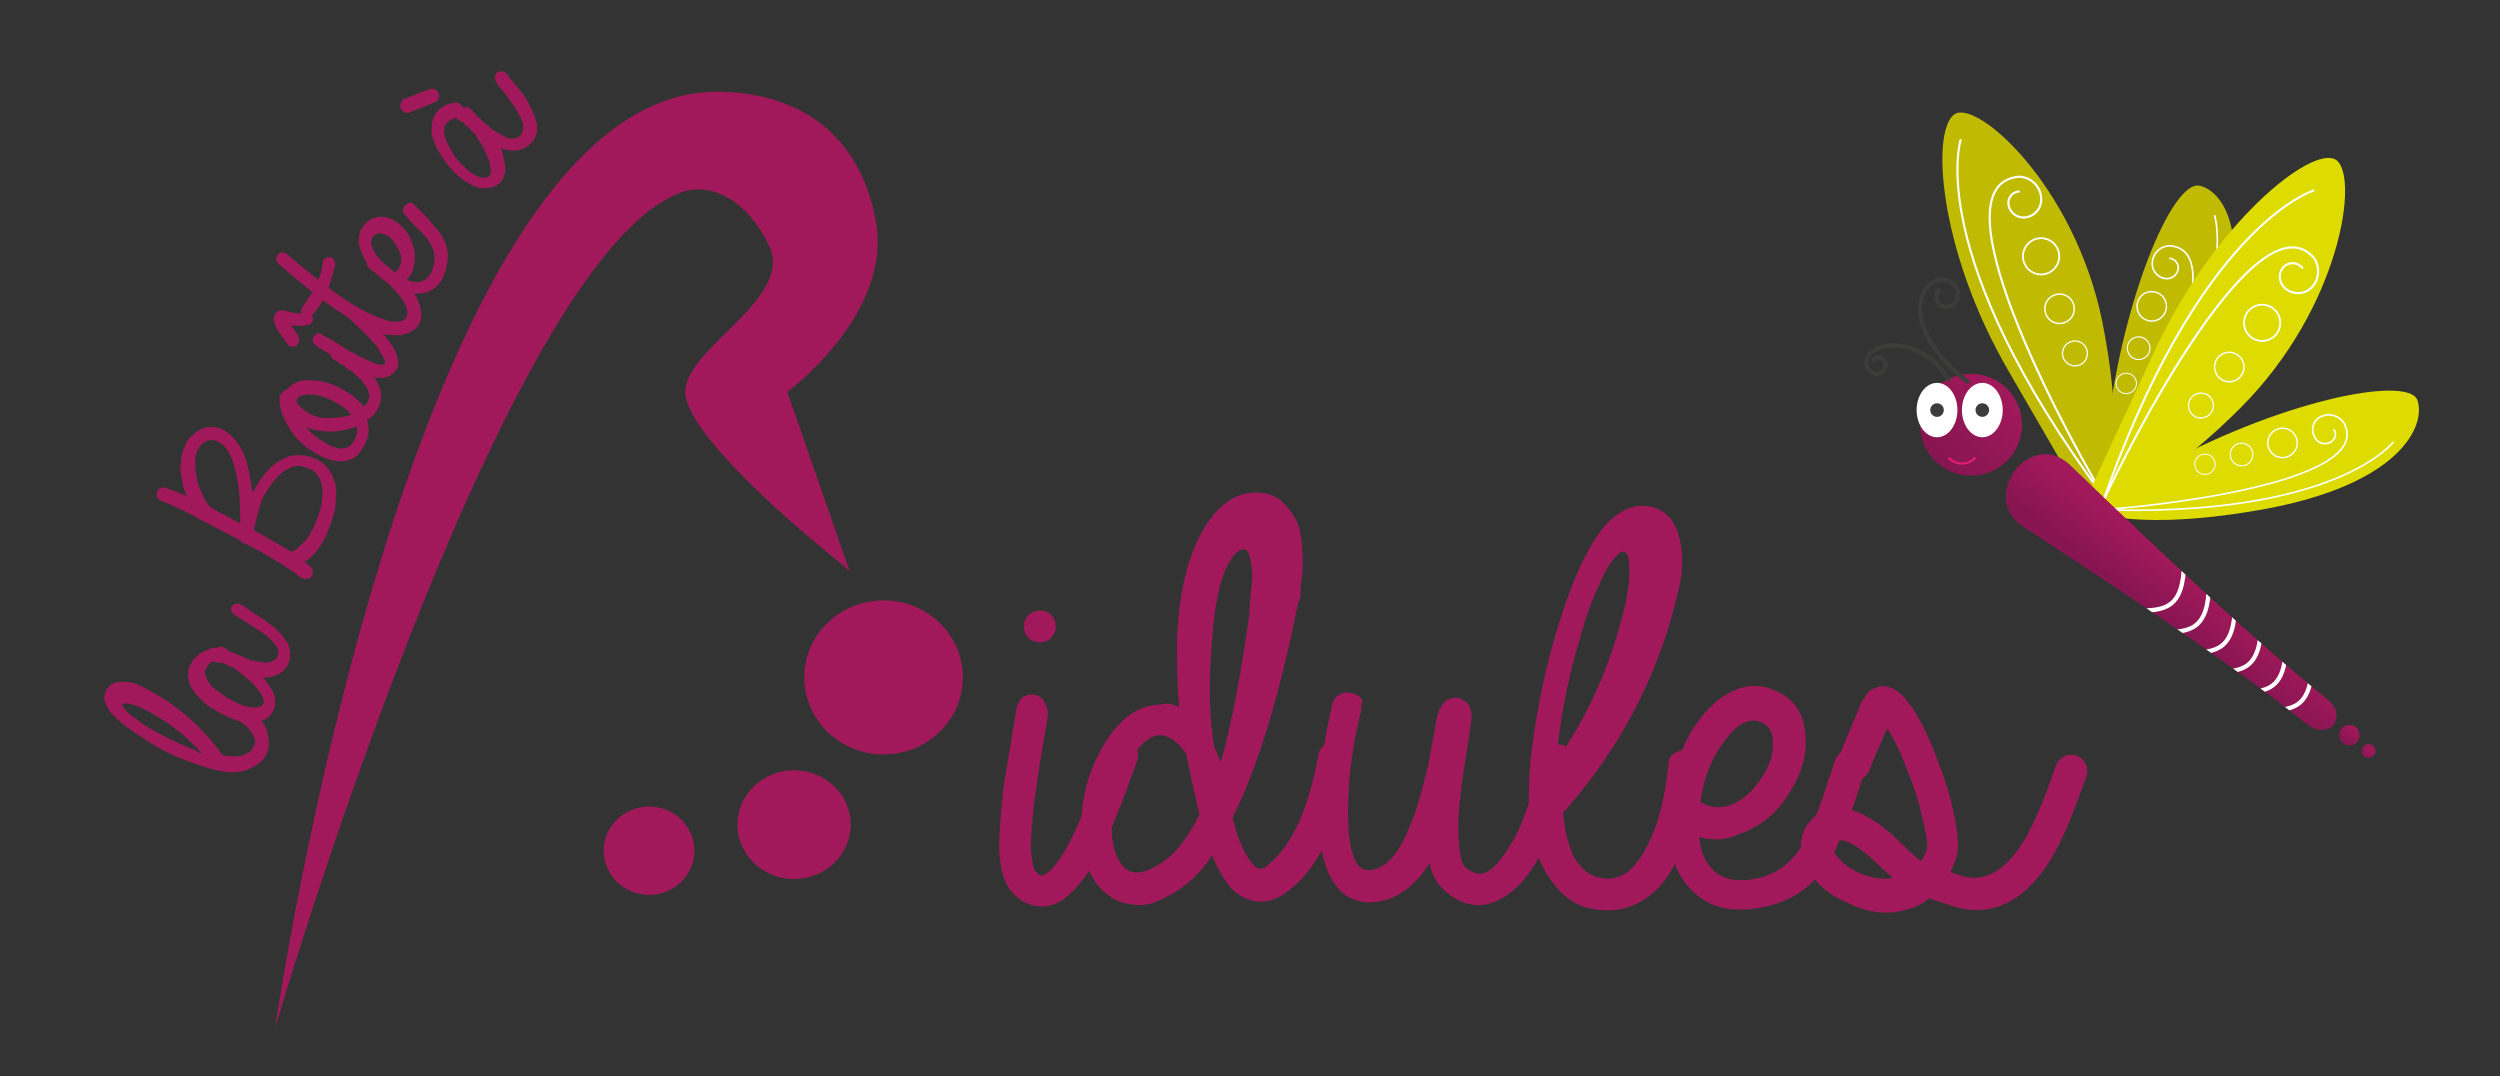 <?xml version="1.0" encoding="UTF-8"?>
<!-- Generator: Adobe Illustrator 21.0.2, SVG Export Plug-In . SVG Version: 6.00 Build 0)  -->
<svg version="1.1" id="Layer_1" xmlns="http://www.w3.org/2000/svg" xmlns:xlink="http://www.w3.org/1999/xlink" x="0px" y="0px" viewBox="0 0 220.7 95" style="enable-background:new 0 0 220.7 95;" xml:space="preserve">
<rect x="0" y="0" width="220.7" height="95" fill="#333333" stroke="none"/>
<style type="text/css">
	.st0{fill:#A2195B;}
	.st1{fill:#C0BB02;}
	.st2{fill:none;stroke:#FFFFFF;stroke-width:0.189;stroke-miterlimit:10;}
	.st3{fill:none;stroke:#FFFFFF;stroke-width:0.16;stroke-miterlimit:10;}
	.st4{fill:none;stroke:#FFFFFF;stroke-width:0.128;stroke-miterlimit:10;}
	.st5{fill:none;stroke:#FFFFFF;stroke-width:0.11;stroke-miterlimit:10;}
	.st6{fill:none;stroke:#FFFFFF;stroke-width:0.147;stroke-miterlimit:10;}
	.st7{fill:none;stroke:#FFFFFF;stroke-width:0.125;stroke-miterlimit:10;}
	.st8{fill:none;stroke:#FFFFFF;stroke-width:9.994037e-02;stroke-miterlimit:10;}
	.st9{fill:none;stroke:#FFFFFF;stroke-width:8.613259e-02;stroke-miterlimit:10;}
	.st10{fill:#DDDB00;}
	.st11{fill:url(#Corps_3_);}
	.st12{fill:url(#Tête_2_);}
	.st13{fill:none;stroke:#3C3C3B;stroke-width:0.378;stroke-linecap:round;stroke-linejoin:round;stroke-miterlimit:10;}
	.st14{fill:url(#SVGID_1_);}
	.st15{fill:url(#SVGID_2_);}
	.st16{fill:#FFFFFF;}
	.st17{fill:#3C3C3B;}
	.st18{fill:none;stroke:#E61B72;stroke-width:0.189;stroke-miterlimit:10;}
	
		.st19{clip-path:url(#Corps_4_);fill:none;stroke:#FFFFFF;stroke-width:0.378;stroke-linecap:round;stroke-linejoin:round;stroke-miterlimit:10;}
</style>
<g>
	<g>
		<path class="st0" d="M24.3,90.7c0,0,11.9-82.5,38.9-82.6c7.5,0,12.7,3.9,14.1,11.3c1.6,8.3-7.8,15.2-7.8,15.2l5.5,15.8l-3-2.5    c0,0-11.5-9.4-11.5-13.3c0-3.9,9.6-8.2,7.4-12.9c-1.9-4-5.1-5.7-7.8-4.7C44.2,22.8,24.3,90.7,24.3,90.7z"/>
		<g>
			<ellipse class="st0" cx="78" cy="59.8" rx="7" ry="6.8"/>
			<ellipse class="st0" cx="70.1" cy="72.8" rx="5" ry="4.8"/>
			<ellipse class="st0" cx="57.3" cy="75.1" rx="4" ry="3.9"/>
		</g>
	</g>
	<g>
		<path class="st0" d="M92.5,63c0,0.3-0.2,1.4-0.5,3.2c-0.3,1.7-0.5,3.3-0.7,4.6c-0.2,1.7-0.3,3.1-0.3,4.1c0.1,1.1,0.2,1.8,0.4,2    c0.2,0.2,0.4,0.4,0.5,0.4c0.1,0,0.3-0.1,0.5-0.2c0.7-0.5,1.4-1.5,2.2-3.1c0.8-1.6,1.8-4.1,3.1-7.8c0.1-0.3,0.4-0.6,0.7-0.8    c0.3-0.2,0.7-0.2,1.1-0.1c0.4,0.1,0.6,0.4,0.8,0.7c0.2,0.3,0.2,0.7,0.1,1.1c-1.3,3.7-2.4,6.5-3.3,8.1c-1,2-2.1,3.3-3.1,4.1    c-0.8,0.6-1.6,0.8-2.4,0.7c-0.9-0.1-1.6-0.5-2.3-1.3c-0.7-0.8-1-2-1.1-3.7c0-1.2,0.1-2.8,0.3-4.6c0.1-1.2,0.4-2.7,0.7-4.6    c0.3-1.9,0.5-2.9,0.5-3.2c0.1-0.4,0.3-0.7,0.5-1c0.3-0.2,0.6-0.3,1-0.3c0.4,0.1,0.7,0.2,0.9,0.5C92.4,62.3,92.5,62.6,92.5,63z     M92.8,54.3c0.3,0.3,0.4,0.6,0.4,1c0,0.4-0.1,0.7-0.4,1c-0.3,0.3-0.6,0.4-1,0.4c-0.4,0-0.7-0.1-1-0.4c-0.3-0.3-0.4-0.6-0.4-1    c0-0.4,0.1-0.7,0.4-1c0.3-0.3,0.6-0.4,1-0.4C92.2,53.9,92.5,54,92.8,54.3z"/>
		<path class="st0" d="M104.1,62.4c-0.2-2-0.2-3.9-0.2-5.9c0.2-5,1.3-8.6,3.1-10.9c1.2-1.5,2.6-2.2,4.1-2.1c0.8,0,1.6,0.3,2.2,0.9    c0.6,0.6,1.1,1.3,1.4,2.2c0.2,0.8,0.3,1.9,0.3,3.2c0,0.3,0,0.8-0.1,1.4c-0.1,0.6-0.1,1.1-0.1,1.4c0,0.2-0.1,0.4-0.2,0.6    c-1.6,8-3.5,14.4-5.8,19l0.4,1.4c0.5,1.5,1.1,2.4,1.6,2.9c0.1,0.1,0.3,0.2,0.4,0.2c0.2,0,0.5-0.1,0.8-0.4c2-1.6,3.5-4.8,4.4-9.7    c0.1-0.4,0.3-0.7,0.6-0.9c0.3-0.2,0.7-0.3,1.1-0.2c0.4,0.1,0.7,0.3,0.9,0.6c0.2,0.3,0.3,0.7,0.2,1.1c-1,5.6-2.8,9.4-5.4,11.4    c-0.9,0.7-1.7,1-2.5,1c-0.8,0-1.6-0.3-2.3-0.9c-0.8-0.7-1.4-1.8-2-3.2l-0.4,0.6c-1.1,1.5-2.5,2.6-4.1,3.3    c-0.9,0.5-1.8,0.6-2.9,0.4c-1.1-0.2-2-0.8-2.8-1.8c-1.1-1.5-1.5-3.6-1.3-6.2c0.2-2.3,0.9-4.4,2.1-6.3c1.4-2.2,3-3.3,4.9-3.3    C103,62,103.6,62.2,104.1,62.4z M105.9,71.9c-0.2-0.7-0.3-1.4-0.5-2.1c-0.4-1.9-0.6-2.8-0.6-2.9c0-0.1-0.1-0.3-0.1-0.4    c-0.8-1.1-1.6-1.6-2.3-1.6c-0.8,0-1.7,0.7-2.5,2c-0.9,1.5-1.5,3.2-1.7,5.1c-0.2,1.9,0.1,3.3,0.8,4.3c0.6,0.8,1.4,0.9,2.4,0.5    c1.1-0.5,2.1-1.2,2.9-2.3C104.9,73.7,105.4,72.9,105.9,71.9z M107.2,66c0.2,0.3,0.3,0.7,0.5,1.1c0,0,0,0.1,0.1,0.1    c1-3.6,1.8-8,2.5-13c0-0.1,0-0.2,0-0.3c0-0.2,0-0.6,0.1-1.1c0-0.6,0.1-1,0.1-1.2c0.1-0.9,0-1.6-0.1-2.1c-0.1-0.7-0.3-1-0.6-1    c-0.4,0-0.8,0.3-1.2,1c-1,1.6-1.5,4.5-1.7,8.5C106.7,60.9,106.8,63.6,107.2,66z"/>
		<path class="st0" d="M120.1,63c-0.7,2.8-1.1,5.8-1.1,8.7c0,1.9,0.2,3.3,0.6,4.2c0.3,0.7,0.8,1,1.5,0.9c1.2-0.2,2.3-1.3,3.2-3.5    c0.7-1.5,1.2-3.4,1.8-5.8c0-0.1,0.2-1.2,0.6-3.3c0.1-0.7,0.2-1.1,0.3-1.3c0-0.1,0-0.2,0.1-0.3c0.1-0.2,0.2-0.3,0.3-0.5    c0.3-0.3,0.6-0.5,1.1-0.5c0.5,0,0.9,0.3,1.2,0.7l0.2,0.6v0.1v0.1v0.3c0,0.3-0.2,1.3-0.4,2.9c-0.3,1.7-0.5,3.1-0.6,4.2    c-0.2,1.7-0.2,3-0.1,4c0.1,1,0.2,1.7,0.5,2c0.7,0.6,1.3,0.8,1.9,0.5c0.7-0.3,1.4-1.2,2.2-2.5c0.7-1.1,1.2-2.5,1.7-4    c0.5-1.5,0.8-2.7,1-3.6c0.1-0.4,0.3-0.7,0.6-0.9c0.3-0.2,0.7-0.3,1-0.3c0.4,0.1,0.7,0.2,0.9,0.5c0.2,0.3,0.3,0.7,0.3,1    c-0.2,1.1-0.5,2.4-1.1,4.1c-0.6,1.7-1.2,3.2-2,4.5c-1,1.8-2.2,3-3.4,3.6c-1.7,0.9-3.4,0.6-5-0.9c-0.6-0.6-1-1.3-1.2-2.3    c-1.2,1.9-2.7,3.1-4.5,3.4c-2,0.3-3.5-0.5-4.4-2.5c-0.6-1.3-0.9-3.1-0.9-5.5c0-3.2,0.5-6.3,1.2-9.4c0.1-0.4,0.3-0.7,0.7-0.9    c0.3-0.2,0.7-0.2,1.1-0.1c0.4,0.1,0.7,0.3,0.9,0.7C120.1,62.2,120.2,62.6,120.1,63z"/>
		<path class="st0" d="M138,71.7c0.1,1.7,0.5,2.9,0.9,3.9c0.6,1,1.3,1.6,2,1.8c1,0.3,1.8,0.2,2.6-0.3c0.7-0.5,1.3-1.2,1.9-2.4    c1-1.9,1.6-4.3,1.9-7.3c0-0.4,0.2-0.7,0.5-0.9c0.3-0.2,0.7-0.3,1.1-0.3c0.4,0,0.7,0.2,1,0.5c0.2,0.3,0.3,0.7,0.3,1    c-0.3,3.3-1.1,6.1-2.2,8.3c-0.8,1.6-1.8,2.8-3,3.5c-1.5,0.9-3.2,1.1-5,0.6c-1.4-0.4-2.6-1.5-3.6-3.2c-1.4-2.4-1.8-6.2-1.1-11.3    c0.5-3.7,1.3-7.3,2.4-10.8c0.7-2.2,1.4-4,2.1-5.4c0.6-1.2,1.2-2.2,1.8-2.9c0.9-1,1.8-1.6,2.8-1.8c1.2-0.2,2.3,0.2,3,1    c0.5,0.6,0.8,1.4,1,2.4c0.2,1.4,0.1,2.8-0.3,4.3c-1.7,7.2-5,13.5-9.8,19C138.3,71.5,138.1,71.6,138,71.7z M137.3,67.3    c3-4.2,5.1-9,6.3-14.5c0.2-1.1,0.3-2.1,0.2-3.1c0-0.5-0.1-0.8-0.3-0.9c-0.1-0.1-0.2-0.1-0.3-0.1c-0.2,0-0.4,0.3-0.8,0.7    c-0.4,0.5-0.8,1.2-1.2,2.2c-0.6,1.2-1.2,2.8-1.7,4.7c-1,3.2-1.6,6.4-2,9.6C137.4,66.4,137.4,66.9,137.3,67.3z"/>
		<path class="st0" d="M150,73.9c0.1,1,0.4,1.8,0.8,2.4c0.9,1.3,2.4,1.7,4.5,1.2c1.7-0.4,3.1-1.5,4.1-3.4c0.3-0.7,0.7-1.3,0.9-2.1    c0.3-0.7,0.6-1.5,0.9-2.5c0.3-0.9,0.6-1.7,0.8-2.4c0.1-0.3,0.4-0.6,0.7-0.8c0.3-0.2,0.7-0.2,1.1,0c0.4,0.1,0.6,0.4,0.8,0.7    c0.2,0.3,0.2,0.7,0,1.1l-0.7,2.2c-0.3,1-0.7,1.9-1,2.7c-0.3,0.8-0.7,1.6-1,2.3c-1.4,2.6-3.3,4.1-5.9,4.7c-3.4,0.8-5.8,0-7.4-2.3    c-1.2-1.8-1.6-4.3-1.2-7.3c0.4-2.8,1.3-5.2,2.8-7.1c0.8-1,1.7-1.8,2.8-2.3c1-0.5,2.2-0.6,3.3-0.2c2,0.7,3,2.1,3.1,4.3    c0.1,1.7-0.4,3.3-1.5,5c-1.1,1.8-2.6,2.9-4.3,3.5C152.4,74.2,151.2,74.2,150,73.9z M150.1,70.8c0.8,0.5,1.7,0.6,2.6,0.3    c1.1-0.4,2-1.2,2.8-2.4c0.8-1.2,1.1-2.3,1-3.3c0-0.9-0.5-1.5-1.2-1.7c-0.9-0.3-1.9,0.2-2.9,1.5C151.2,66.7,150.4,68.6,150.1,70.8z    "/>
		<path class="st0" d="M162.4,66.7c0-0.1,0.4-1,1.1-2.7l0.7-1.7c0.1-0.3,0.2-0.5,0.3-0.6c0.1-0.1,0.1-0.1,0.2-0.2    c0-0.1,0.1-0.1,0.1-0.2c0.1-0.2,0.2-0.3,0.4-0.4c0.8-0.5,1.6-0.4,2.4,0.2c0.4,0.3,0.8,0.8,1.3,1.5c0.7,1.1,1.4,2.5,2.1,4.4    c0.7,1.7,1.2,3.4,1.5,4.9c0.4,1.9,0.5,3.2,0.1,4.1c-0.1,0.3-0.3,0.7-0.4,1l0.9,0.3c1.9,0.6,3.6-0.2,5.2-2.5c0.9-1.3,2-3.7,3.2-7.2    c0.1-0.3,0.3-0.6,0.7-0.8c0.3-0.2,0.7-0.2,1.1-0.1c0.4,0.1,0.6,0.4,0.8,0.7c0.2,0.3,0.2,0.7,0.1,1.1c-1.3,3.7-2.4,6.3-3.5,7.9    c-2.3,3.4-5.1,4.6-8.3,3.6l-0.9-0.3l-1.2-0.4c-0.6,0.5-1.2,0.8-2,1c-1.6,0.5-3.4,0.3-5.2-0.6c-1.7-0.7-2.9-1.8-3.6-3.1    c-0.4-0.6-0.6-1.4-0.5-2.3c0.1-0.9,0.5-1.6,1.2-2.2c0.9-0.7,2-0.9,3.2-0.6c0.8,0.2,1.7,0.7,2.7,1.4c0.6,0.5,1.2,1,2,1.8    c0.7,0.7,1.1,1,1.2,1.1c0.1,0.1,0.2,0.1,0.3,0.2c0.2-0.3,0.4-0.7,0.5-1c0.1-0.3,0-1.1-0.3-2.4c-0.3-1.4-0.7-2.9-1.4-4.5    c-0.6-1.7-1.2-2.9-1.8-3.8l-0.4,0.9c-0.8,1.8-1.2,2.8-1.2,2.9c-0.2,0.3-0.4,0.6-0.8,0.7c-0.4,0.1-0.7,0.1-1.1-0.1    c-0.3-0.2-0.6-0.4-0.7-0.8C162.2,67.4,162.3,67,162.4,66.7z M167.1,77.5l-0.9-0.8c-0.7-0.7-1.3-1.2-1.8-1.6    c-0.7-0.5-1.2-0.8-1.7-0.9c-0.3-0.1-0.6-0.1-0.7,0.1c-0.2,0.2-0.3,0.5-0.1,0.9c0.5,0.8,1.2,1.4,2.3,1.9    C165.2,77.5,166.2,77.7,167.1,77.5z"/>
	</g>
	<g>
		<g>
			<path class="st0" d="M19.7,66.7c0.7,0.1,1.3,0.1,1.7,0c0.5-0.2,0.8-0.4,0.9-0.6c0.2-0.4,0.3-0.7,0.1-1.1c-0.1-0.3-0.4-0.7-0.8-1     c-0.7-0.6-1.6-1.1-2.8-1.5c-0.2-0.1-0.3-0.2-0.3-0.3c-0.1-0.2-0.1-0.3,0-0.5c0.1-0.2,0.2-0.3,0.3-0.3c0.2-0.1,0.3-0.1,0.5,0     c1.3,0.5,2.4,1,3.2,1.7c0.6,0.5,1,1,1.1,1.6c0.2,0.7,0.2,1.4-0.2,2.1c-0.3,0.5-0.9,0.9-1.7,1.2c-1.1,0.4-2.7,0.1-4.8-0.7     c-1.5-0.5-2.9-1.2-4.2-2.1c-0.8-0.5-1.5-1-2-1.4c-0.4-0.4-0.8-0.7-1-1c-0.3-0.5-0.5-0.9-0.5-1.3c0.1-0.5,0.3-0.9,0.7-1.1     c0.3-0.2,0.7-0.2,1.1-0.2c0.6,0,1.2,0.2,1.7,0.5c2.8,1.4,5.1,3.4,6.9,5.9C19.6,66.5,19.7,66.6,19.7,66.7z M17.8,66.5     c-1.4-1.6-3.2-3-5.3-4c-0.4-0.2-0.8-0.3-1.2-0.4c-0.2,0-0.3,0-0.4,0c0,0-0.1,0.1-0.1,0.1c0,0.1,0.1,0.2,0.2,0.4     c0.2,0.2,0.4,0.5,0.8,0.7c0.5,0.4,1,0.8,1.8,1.2c1.2,0.7,2.5,1.3,3.8,1.8C17.4,66.4,17.6,66.5,17.8,66.5z"/>
			<path class="st0" d="M19.1,57.2C19.1,57.2,19.1,57.2,19.1,57.2c0.2-0.1,0.3-0.1,0.5-0.1c0.1,0,0.3,0.1,0.4,0.2     c0,0,0.1,0.1,0.2,0.2l0.1,0c0.4,0.2,0.7,0.3,0.7,0.3c0.2,0.1,0.5,0.2,0.7,0.3c0.3,0.1,0.4,0.2,0.5,0.2c0.6,0.1,1,0.2,1.4,0.2     c0.4-0.1,0.7-0.2,0.9-0.5c0.1-0.3,0.1-0.5,0-0.8c-0.2-0.3-0.5-0.7-1-1.1c-0.4-0.3-0.9-0.6-1.5-1c-0.8-0.5-1.2-0.8-1.3-0.8     c-0.1-0.1-0.2-0.2-0.3-0.4c0-0.2,0-0.3,0.1-0.4c0.1-0.1,0.2-0.2,0.4-0.2c0.2,0,0.3,0,0.4,0.1c0.1,0,0.5,0.3,1.2,0.8     c0.7,0.4,1.2,0.8,1.6,1.1c0.6,0.5,1,1,1.3,1.5c0.3,0.7,0.3,1.3,0,1.9c-0.4,0.7-1,1-1.8,1.1c-0.1,0-0.2,0-0.4,0     c0.2,0.2,0.3,0.3,0.4,0.5c0.5,0.6,0.7,1.2,0.7,1.7c0,0.7-0.4,1.3-1.1,1.6c-0.6,0.3-1.3,0.3-2.3,0c-0.8-0.3-1.6-0.7-2.4-1.2     c-0.8-0.6-1.4-1.3-1.7-1.9c-0.4-0.9-0.2-1.7,0.4-2.4c0.4-0.4,0.7-0.6,1.1-0.7C18.6,57.2,18.8,57.2,19.1,57.2L19.1,57.2z      M19.4,58.5c-0.1,0-0.3,0-0.5-0.1c-0.1,0-0.2,0-0.2,0c0,0-0.1,0.1-0.3,0.3c-0.3,0.3-0.4,0.7-0.2,1.1c0.2,0.5,0.6,1,1.3,1.4     c0.6,0.5,1.3,0.8,2,1.1c0.7,0.2,1.1,0.2,1.4,0.1c0.3-0.1,0.4-0.3,0.4-0.5c0-0.2-0.2-0.6-0.5-1c-0.3-0.4-0.6-0.7-1.1-1.1     c-0.4-0.4-0.8-0.6-1-0.8c-0.1,0-0.1-0.1-0.1-0.1l-0.1,0c-0.4-0.1-0.6-0.3-0.9-0.4C19.5,58.5,19.4,58.5,19.4,58.5     C19.4,58.4,19.4,58.4,19.4,58.5z"/>
			<path class="st0" d="M22.3,43.5c0.7-1.3,1.4-2.2,2.2-2.7c0.6-0.4,1.3-0.7,2.1-0.6c0.7,0,1.4,0.3,1.9,0.7c0.6,0.5,0.9,1.1,1.1,1.8     c0.1,0.6,0.1,1.2,0,2c-0.1,0.8-0.4,1.5-0.7,2.3c-0.5,1.2-1.2,2.1-2,2.6l0.5,0.4c0.1,0.1,0.2,0.2,0.2,0.4c0,0.2,0,0.3-0.1,0.5     c-0.1,0.1-0.2,0.2-0.4,0.2c-0.2,0-0.3,0-0.5-0.1c-1.3-1-3-2-4.9-3c-0.2,0-0.4-0.1-0.5-0.3l-2.5-1.3c-0.2-0.1-0.5-0.3-1-0.5     c0,0-0.1,0-0.1-0.1c-1.5-0.8-2.6-1.3-3.4-1.6c-0.2-0.1-0.3-0.2-0.3-0.3c-0.1-0.1-0.1-0.3,0-0.5c0.1-0.2,0.2-0.3,0.3-0.3     c0.1-0.1,0.3-0.1,0.5,0c0.6,0.2,1.1,0.4,1.8,0.7c-0.3-0.6-0.4-1.2-0.5-1.8c-0.1-0.5-0.1-1,0-1.4c0-0.5,0.2-0.9,0.4-1.4     c0.2-0.5,0.6-0.8,1-1.1c0.4-0.3,0.8-0.4,1.2-0.4c0.4,0,0.9,0.1,1.2,0.3c1.2,0.7,2,2.1,2.3,4.4C22.2,42.7,22.2,43.1,22.3,43.5z      M21.2,46.2l0-1.1c0-1-0.1-1.8-0.2-2.5c-0.3-1.9-0.8-3.1-1.7-3.6c-0.4-0.2-0.8-0.2-1.2,0c-0.8,0.5-1,1.4-0.8,2.8     c0.1,0.6,0.2,1.1,0.5,1.7c0.2,0.5,0.5,1,0.8,1.3c0.4,0.2,0.7,0.4,0.9,0.5L21.2,46.2z M22.4,46.8c1.2,0.7,2.3,1.3,3.3,1.9     c0.4-0.1,0.7-0.4,1.1-0.8c0.4-0.4,0.7-0.9,1-1.6s0.5-1.3,0.6-1.9c0.1-0.6,0.1-1.2,0-1.6c-0.2-0.8-0.6-1.3-1.3-1.5     c-0.7-0.3-1.3-0.2-2,0.3c-0.4,0.2-0.7,0.6-1.1,1.1c-0.4,0.5-0.7,1-0.9,1.5C22.8,45.1,22.6,45.9,22.4,46.8z"/>
			<path class="st0" d="M25.3,34.4l0.2-0.2c0.3-0.3,0.7-0.5,1.2-0.6c0.9-0.1,1.9,0,3,0.5c1,0.5,1.8,1,2.4,1.8     c0.2-0.2,0.3-0.3,0.4-0.5c0.2-0.5,0.1-1-0.5-1.7c-0.1-0.2-0.3-0.3-0.4-0.4c-0.1-0.1-0.2-0.2-0.3-0.3c-0.1-0.1-0.2-0.2-0.4-0.3     c-0.2-0.1-0.3-0.2-0.4-0.3c-0.1-0.1-0.2-0.2-0.5-0.3c-0.2-0.2-0.4-0.3-0.5-0.3c-0.1-0.1-0.2-0.2-0.3-0.4c0-0.2,0-0.3,0.1-0.4     c0.1-0.1,0.2-0.2,0.4-0.3c0.2,0,0.3,0,0.4,0.1c0.1,0,0.2,0.1,0.5,0.3c0.2,0.2,0.4,0.3,0.5,0.3c0.1,0.1,0.2,0.2,0.4,0.3     c0.2,0.1,0.4,0.3,0.5,0.4c0.1,0.1,0.3,0.2,0.4,0.4c0.2,0.2,0.3,0.3,0.4,0.5c0.8,1,1.1,2,0.6,3c-0.2,0.4-0.5,0.8-1,1.1     c0.3,0.9,0.1,1.7-0.4,2.5c-0.5,0.9-1.3,1.2-2.3,1.1c-0.8-0.1-1.6-0.5-2.5-1.1c-0.8-0.6-1.4-1.3-1.9-2.2c-0.5-0.9-0.7-1.8-0.6-2.5     C24.9,34.7,25,34.5,25.3,34.4z M31,36.6c-0.4-0.5-1-0.9-1.8-1.3c-0.9-0.4-1.7-0.6-2.4-0.4c-0.3,0-0.4,0.1-0.5,0.2     c-0.1,0.1-0.1,0.2-0.1,0.4c0,0,0,0,0,0.1c0.1,0.1,0.2,0.2,0.3,0.3c0.5,0.5,1.2,0.9,2,1C29.3,36.9,30.2,36.9,31,36.6z M31.5,37.6     l-0.1,0.1c-0.7,0.2-1.4,0.4-2.2,0.4c-0.8,0-1.5-0.1-2.2-0.4c0.3,0.4,0.7,0.7,1.1,1c0.7,0.5,1.3,0.8,1.9,0.9     c0.5,0,0.9-0.1,1.2-0.6C31.5,38.5,31.6,38.1,31.5,37.6z"/>
			<path class="st0" d="M25.4,30.4c-0.6-0.8-1-1.4-1.1-1.7c-0.1-0.3-0.2-0.5-0.1-0.7c0-0.2,0.2-0.4,0.3-0.5c0.1-0.1,0.2-0.1,0.4-0.1     c0.1,0,0.3,0,0.5,0.1c0.3,0.1,0.5,0.1,0.5,0.1c0.4,0.1,0.8,0.1,1.1,0c0.2,0,0.3,0,0.4,0.1c0.1,0.1,0.2,0.2,0.2,0.4     c0,0.2,0,0.3-0.1,0.4c-0.1,0.1-0.2,0.2-0.4,0.2c-0.4,0.1-0.9,0.1-1.4,0l0.6,0.9c0.1,0.1,0.1,0.3,0.1,0.5c0,0.2-0.1,0.3-0.2,0.4     c-0.1,0.1-0.3,0.1-0.4,0.1C25.6,30.6,25.5,30.6,25.4,30.4z M28.4,29.5c0.1,0.1,0.5,0.3,1.2,0.7c0.6,0.4,1.2,0.8,1.7,1     c0.6,0.4,1.2,0.6,1.6,0.8c0.4,0.2,0.7,0.2,0.9,0.2c0.1,0,0.2-0.1,0.2-0.1c0,0,0-0.1,0-0.2c-0.1-0.3-0.4-0.8-0.8-1.4     c-0.5-0.6-1.3-1.4-2.5-2.5c-0.1-0.1-0.2-0.2-0.2-0.4c0-0.2,0-0.3,0.1-0.4c0.1-0.1,0.2-0.2,0.4-0.2c0.2,0,0.3,0,0.4,0.1     c1.2,1.1,2.1,2,2.6,2.6c0.6,0.7,1,1.4,1.1,1.9c0.1,0.4,0.1,0.8-0.1,1c-0.2,0.3-0.5,0.6-0.9,0.7c-0.4,0.1-1,0.1-1.6-0.2     c-0.5-0.2-1.1-0.5-1.8-0.9c-0.4-0.2-1-0.6-1.7-1c-0.7-0.4-1.1-0.7-1.1-0.7c-0.2-0.1-0.2-0.2-0.3-0.4c0-0.2,0-0.3,0.1-0.4     c0.1-0.1,0.2-0.2,0.4-0.3C28.1,29.4,28.2,29.4,28.4,29.5z"/>
			<path class="st0" d="M28.5,26.5c-0.2,0.4-0.5,0.8-0.9,1.3c-0.1,0.1-0.2,0.2-0.4,0.2c-0.2,0-0.3,0-0.4-0.1     c-0.1-0.1-0.2-0.2-0.2-0.4c0-0.2,0-0.3,0.1-0.4c0.3-0.4,0.6-0.9,0.9-1.3c-1-0.8-2-1.6-3-2.5c-0.1-0.1-0.2-0.2-0.2-0.4     c0-0.2,0-0.3,0.1-0.4c0.1-0.1,0.2-0.2,0.4-0.2c0.2,0,0.3,0,0.4,0.1c0.9,0.8,1.9,1.6,2.8,2.3c0.2-0.4,0.3-0.9,0.4-1.5     c0-0.2,0.1-0.3,0.2-0.4c0.1-0.1,0.3-0.1,0.4-0.1c0.2,0,0.3,0.1,0.4,0.3c0.1,0.1,0.1,0.3,0.1,0.4c-0.2,0.7-0.4,1.4-0.6,2     c2,1.5,3.6,2.4,4.9,2.8c0.5,0.2,0.9,0.2,1.2,0.2c0.3,0,0.6-0.1,0.7-0.3c0.3-0.3,0.2-0.9-0.3-1.7c-0.6-0.8-1.5-1.8-2.9-2.7     c-0.1-0.1-0.2-0.2-0.2-0.4c0-0.2,0-0.3,0.1-0.4c0.1-0.1,0.2-0.2,0.4-0.2s0.3,0,0.4,0.1c1.5,1.1,2.5,2.1,3.2,3     c0.4,0.6,0.6,1.2,0.7,1.8c0,0.6-0.1,1-0.5,1.4c-0.4,0.3-0.8,0.5-1.4,0.6c-0.6,0-1.1,0-1.8-0.2C32.2,28.9,30.5,28,28.5,26.5z"/>
			<path class="st0" d="M35.9,24.7c0.4,0.2,0.8,0.2,1.1,0.2c0.6-0.1,1.1-0.6,1.3-1.5c0.2-0.7,0-1.5-0.5-2.2     c-0.2-0.3-0.4-0.5-0.6-0.7c-0.2-0.2-0.5-0.5-0.8-0.8s-0.5-0.6-0.7-0.8c-0.1-0.1-0.2-0.3-0.1-0.4c0-0.2,0.1-0.3,0.2-0.4     c0.1-0.1,0.3-0.2,0.4-0.2c0.2,0,0.3,0.1,0.4,0.2l0.7,0.7c0.3,0.3,0.6,0.6,0.8,0.9c0.3,0.3,0.5,0.6,0.7,0.8c0.7,1,0.9,2,0.6,3.1     c-0.3,1.4-1.1,2.2-2.3,2.3c-0.9,0.1-1.9-0.2-3-1c-1-0.7-1.7-1.5-2.1-2.4c-0.2-0.5-0.4-1-0.3-1.5c0-0.5,0.2-0.9,0.6-1.3     c0.6-0.6,1.4-0.7,2.2-0.4c0.6,0.3,1.2,0.8,1.6,1.5c0.4,0.8,0.6,1.5,0.5,2.3C36.5,23.9,36.3,24.3,35.9,24.7z M34.8,24.1     c0.3-0.2,0.5-0.5,0.6-0.9c0.1-0.5-0.1-1-0.4-1.5c-0.3-0.5-0.6-0.9-1.1-1c-0.3-0.2-0.6-0.1-0.9,0.1c-0.3,0.3-0.3,0.7,0,1.4     C33.5,22.9,34,23.5,34.8,24.1z"/>
			<path class="st0" d="M35.8,8.7c1-0.4,1.7-0.7,2.1-0.8c0.2-0.1,0.3-0.1,0.5,0c0.2,0.1,0.3,0.2,0.3,0.3c0.1,0.2,0.1,0.3,0,0.5     c-0.1,0.2-0.1,0.3-0.3,0.3c-0.4,0.2-1.1,0.5-2.2,0.9c-0.2,0.1-0.3,0.1-0.5,0c-0.1-0.1-0.3-0.2-0.3-0.3c-0.1-0.2-0.1-0.3,0-0.5     C35.5,8.8,35.6,8.7,35.8,8.7z M41,9.5C41.1,9.5,41.1,9.5,41,9.5c0.2-0.1,0.4,0,0.5,0.1c0.1,0.1,0.2,0.2,0.3,0.3     c0,0,0.1,0.1,0.2,0.2l0.1,0.1c0.3,0.3,0.5,0.5,0.5,0.5c0.2,0.2,0.4,0.3,0.6,0.5c0.2,0.2,0.3,0.3,0.4,0.3c0.5,0.3,0.9,0.6,1.3,0.7     c0.4,0.1,0.8,0,1-0.2c0.2-0.2,0.3-0.5,0.3-0.8c0-0.4-0.2-0.8-0.5-1.3c-0.2-0.4-0.6-0.9-1-1.5c-0.6-0.7-0.9-1.1-0.9-1.2     c-0.1-0.1-0.1-0.3-0.1-0.4c0-0.2,0.1-0.3,0.2-0.4c0.1-0.1,0.3-0.1,0.4-0.1c0.2,0,0.3,0.1,0.4,0.2c0,0,0.3,0.4,0.9,1.1     c0.5,0.6,0.9,1.1,1.1,1.6c0.4,0.7,0.6,1.3,0.7,1.8c0.1,0.8-0.2,1.4-0.7,1.8c-0.6,0.5-1.3,0.6-2.1,0.4c-0.1,0-0.2-0.1-0.4-0.1     c0.1,0.2,0.2,0.4,0.2,0.6c0.2,0.7,0.3,1.3,0.1,1.8c-0.2,0.7-0.8,1.1-1.6,1.1c-0.6,0.1-1.3-0.2-2.1-0.8c-0.7-0.5-1.3-1.2-1.8-2     c-0.6-0.9-0.9-1.7-0.9-2.4c0-1,0.4-1.7,1.2-2.1c0.5-0.2,0.9-0.3,1.2-0.2C40.7,9.3,40.8,9.4,41,9.5L41,9.5z M40.9,10.8     c-0.1,0-0.3-0.1-0.5-0.3c-0.1,0-0.2-0.1-0.2-0.1c0,0-0.1,0-0.4,0.2c-0.4,0.2-0.6,0.5-0.6,1c0,0.5,0.3,1.1,0.7,1.8     c0.4,0.7,0.9,1.2,1.5,1.7c0.5,0.4,1,0.6,1.3,0.6c0.3,0,0.5-0.2,0.6-0.3c0.1-0.2,0-0.6-0.1-1.1c-0.1-0.4-0.4-0.9-0.6-1.4     c-0.3-0.5-0.5-0.8-0.7-1.1c0,0-0.1-0.1-0.1-0.1l-0.1-0.1c-0.3-0.3-0.5-0.5-0.7-0.6C41,10.8,41,10.8,40.9,10.8     C40.9,10.8,40.9,10.8,40.9,10.8z"/>
		</g>
	</g>
	<g>
		<g id="aile_derrire_1_">
			<g id="Ailes_1_">
				<path class="st1" d="M177.4,32.9c6.5,11.2,7.7,13.3,7.7,13.3s3-4.2,0.7-16.7C183.7,17.1,175,9.1,172.7,10      C170.4,11,171,22,177.4,32.9z"/>
				<path class="st1" d="M185.9,39.1c-1.3,12.8-1.2,7.2-1.2,7.2s4.2-1.6,9.6-13.1c5.3-11.4,2.2-16.3-0.1-16.8      C191.8,15.8,187.2,26.6,185.9,39.1z"/>
			</g>
			<g>
				<path class="st2" d="M173.1,12.3c0,0-3.4,10.1,12.8,31.8"/>
				<path class="st2" d="M185.9,44.1c-2.2-3.5-15.8-27.7-7.7-28.5c1.1,0,2,0.9,2,2c0,0.9-0.7,1.6-1.6,1.6c-0.7,0-1.3-0.6-1.3-1.3      c0-0.6,0.5-1,1-1"/>
				
					<ellipse transform="matrix(0.565 -0.825 0.825 0.565 59.729 158.524)" class="st3" cx="180.2" cy="22.6" rx="1.6" ry="1.6"/>
				
					<ellipse transform="matrix(0.565 -0.825 0.825 0.565 56.578 161.82)" class="st4" cx="181.8" cy="27.3" rx="1.3" ry="1.3"/>
				
					<ellipse transform="matrix(0.565 -0.825 0.825 0.565 53.927 164.712)" class="st5" cx="183.2" cy="31.2" rx="1.1" ry="1.1"/>
			</g>
			<g>
				<path class="st6" d="M195.5,19c0,0,2.7,7.9-9.8,24.9"/>
				<path class="st6" d="M185.7,44c1.7-2.7,12.2-21.7,5.9-22.3c-0.9,0-1.6,0.7-1.6,1.6c0,0.7,0.6,1.3,1.3,1.3c0.6,0,1-0.5,1-1      c0-0.4-0.4-0.8-0.8-0.8"/>
				
					<ellipse transform="matrix(0.821 -0.571 0.571 0.821 18.492 113.285)" class="st7" cx="190" cy="27.1" rx="1.3" ry="1.3"/>
				<ellipse transform="matrix(0.821 -0.571 0.571 0.821 16.21 113.257)" class="st8" cx="188.8" cy="30.8" rx="1" ry="1"/>
				
					<ellipse transform="matrix(0.821 -0.571 0.571 0.821 14.247 113.192)" class="st9" cx="187.7" cy="33.9" rx="0.9" ry="0.9"/>
			</g>
		</g>
		<g id="ails_devant_1_">
			<g id="Ailes_devant_1_">
				<path class="st10" d="M190.2,31c-5.4,11.7-6.5,14-6.5,14s5.1,0,14.1-9c8.9-8.9,10.5-20.6,8.4-21.9S195.5,19.6,190.2,31z"/>
				<path class="st10" d="M190,41.6c-11.3,6.3-6.6,3.1-6.6,3.1s3.7,2.5,16.2,0.3c12.4-2.2,14.6-7.5,13.8-9.7      C212.5,33.1,201,35.4,190,41.6z"/>
			</g>
			<g>
				<g>
					<path class="st2" d="M204.3,16.8c0,0-10.3,3-19,28.5"/>
					<path class="st2" d="M185.2,45.3c1.6-3.8,13.9-28.6,19.1-22.5c0.6,0.9,0.4,2.2-0.5,2.8c-0.7,0.5-1.8,0.3-2.3-0.4       c-0.4-0.6-0.3-1.4,0.3-1.8c0.5-0.3,1.1-0.2,1.5,0.3"/>
					<circle class="st3" cx="199.7" cy="28.5" r="1.6"/>
					<circle class="st4" cx="196.8" cy="32.4" r="1.3"/>
					<circle class="st5" cx="194.3" cy="35.8" r="1.1"/>
				</g>
				<g>
					<path class="st6" d="M211.3,39c0,0-5,6.7-26.1,6"/>
					<path class="st6" d="M185.2,45c3.2-0.1,24.8-2.2,21.7-7.7c-0.5-0.7-1.5-0.9-2.2-0.4c-0.6,0.4-0.7,1.2-0.3,1.8       c0.3,0.5,1,0.6,1.4,0.3c0.4-0.3,0.5-0.8,0.2-1.1"/>
					
						<ellipse transform="matrix(0.355 -0.935 0.935 0.355 93.408 213.624)" class="st7" cx="201.5" cy="39.1" rx="1.3" ry="1.3"/>
					<ellipse transform="matrix(0.355 -0.935 0.935 0.355 90.044 210.89)" class="st8" cx="197.9" cy="40.2" rx="1" ry="1"/>
					
						<ellipse transform="matrix(0.355 -0.935 0.935 0.355 87.199 208.478)" class="st9" cx="194.7" cy="41" rx="0.9" ry="0.9"/>
				</g>
			</g>
		</g>
		
			<linearGradient id="Corps_3_" gradientUnits="userSpaceOnUse" x1="187.094" y1="54.487" x2="184.262" y2="50.93" gradientTransform="matrix(-1 0 0 1 377.687 0)">
			<stop offset="0" style="stop-color:#861551"/>
			<stop offset="1" style="stop-color:#A2195B"/>
		</linearGradient>
		<path id="Corps_2_" class="st11" d="M177.9,41.5c0.5-0.7,2.7-2.6,5-0.3c8.6,8.3,16.2,15.4,22.4,20.4c1.6,1.2,0.7,2.4,0.7,2.4    s-1,1.1-2.5-0.2c-6.3-5-14.9-10.8-24.9-17.3C176,44.7,177.4,42.1,177.9,41.5z"/>
		
			<linearGradient id="Tête_2_" gradientUnits="userSpaceOnUse" x1="206.668" y1="40.47" x2="200.655" y2="34.457" gradientTransform="matrix(-1 0 0 1 377.687 0)">
			<stop offset="0" style="stop-color:#861551"/>
			<stop offset="1" style="stop-color:#A2195B"/>
		</linearGradient>
		<circle id="Tête_1_" class="st12" cx="174" cy="37.5" r="4.5"/>
		<path id="petite_entenne_1_" class="st13" d="M172,33.5c-1.7-3-5.5-3.8-7-2.2c-0.4,0.5-0.3,1.1,0.1,1.5c0.4,0.3,0.9,0.3,1.2-0.1    c0.3-0.3,0.2-0.7-0.1-1c-0.2-0.2-0.6-0.2-0.8,0.1"/>
		<path id="grande_antenne_1_" class="st13" d="M173.7,33.7c-3.8-2.9-5.4-6.7-3.2-8.7c0.6-0.5,1.6-0.4,2.1,0.2    c0.4,0.5,0.3,1.3-0.2,1.7c-0.4,0.3-1,0.3-1.3-0.2c-0.3-0.3-0.2-0.8,0.1-1.1"/>
		<g id="queue_1_">
			
				<linearGradient id="SVGID_1_" gradientUnits="userSpaceOnUse" x1="170.908" y1="65.49" x2="169.724" y2="64.306" gradientTransform="matrix(-1 0 0 1 377.687 0)">
				<stop offset="0" style="stop-color:#861551"/>
				<stop offset="1" style="stop-color:#A2195B"/>
			</linearGradient>
			<circle class="st14" cx="207.4" cy="64.9" r="0.9"/>
			
				<linearGradient id="SVGID_2_" gradientUnits="userSpaceOnUse" x1="169.347" y1="67.051" x2="168.163" y2="65.867" gradientTransform="matrix(-1 0 0 1 377.687 0)">
				<stop offset="0" style="stop-color:#861551"/>
				<stop offset="1" style="stop-color:#A2195B"/>
			</linearGradient>
			<circle class="st15" cx="209.1" cy="66.3" r="0.6"/>
		</g>
		<g id="oeil_gauche_1_">
			<ellipse class="st16" cx="175" cy="36.2" rx="1.8" ry="2.4"/>
			<g>
				<circle class="st17" cx="175" cy="36.2" r="0.6"/>
			</g>
		</g>
		<g id="oeil_droit_1_">
			<ellipse class="st16" cx="171" cy="36.2" rx="1.8" ry="2.4"/>
			<g>
				<circle class="st17" cx="171" cy="36.2" r="0.6"/>
			</g>
		</g>
		<path class="st18" d="M174.4,40.4c-0.7,0.7-1.7,0.7-2.4,0"/>
		<g>
			<defs>
				<path id="Corps_1_" d="M177.9,41.5c0.5-0.7,2.7-2.6,5-0.3c8.6,8.3,16.2,15.4,22.4,20.4c1.6,1.2,0.7,2.4,0.7,2.4s-1,1.1-2.5-0.2      c-6.3-5-14.9-10.8-24.9-17.3C176,44.7,177.4,42.1,177.9,41.5z"/>
			</defs>
			<clipPath id="Corps_4_">
				<use xlink:href="#Corps_1_" style="overflow:visible;"/>
			</clipPath>
			<path class="st19" d="M204.1,58.4c0,4.2-1.8,4.3-4.1,4.3"/>
			<path class="st19" d="M201.8,56.8c0,4.2-1.8,4.3-4.1,4.3"/>
			<path class="st19" d="M199.6,55c0,4.2-1.8,4.3-4.1,4.3"/>
			<path class="st19" d="M197.3,53.3c0,4.2-1.8,4.3-4.1,4.3"/>
			<path class="st19" d="M195,51.5c0,4.2-1.8,4.3-4.1,4.3"/>
			<path class="st19" d="M192.8,49.6c0,4.2-1.8,4.3-4.1,4.3"/>
		</g>
	</g>
</g>
</svg>